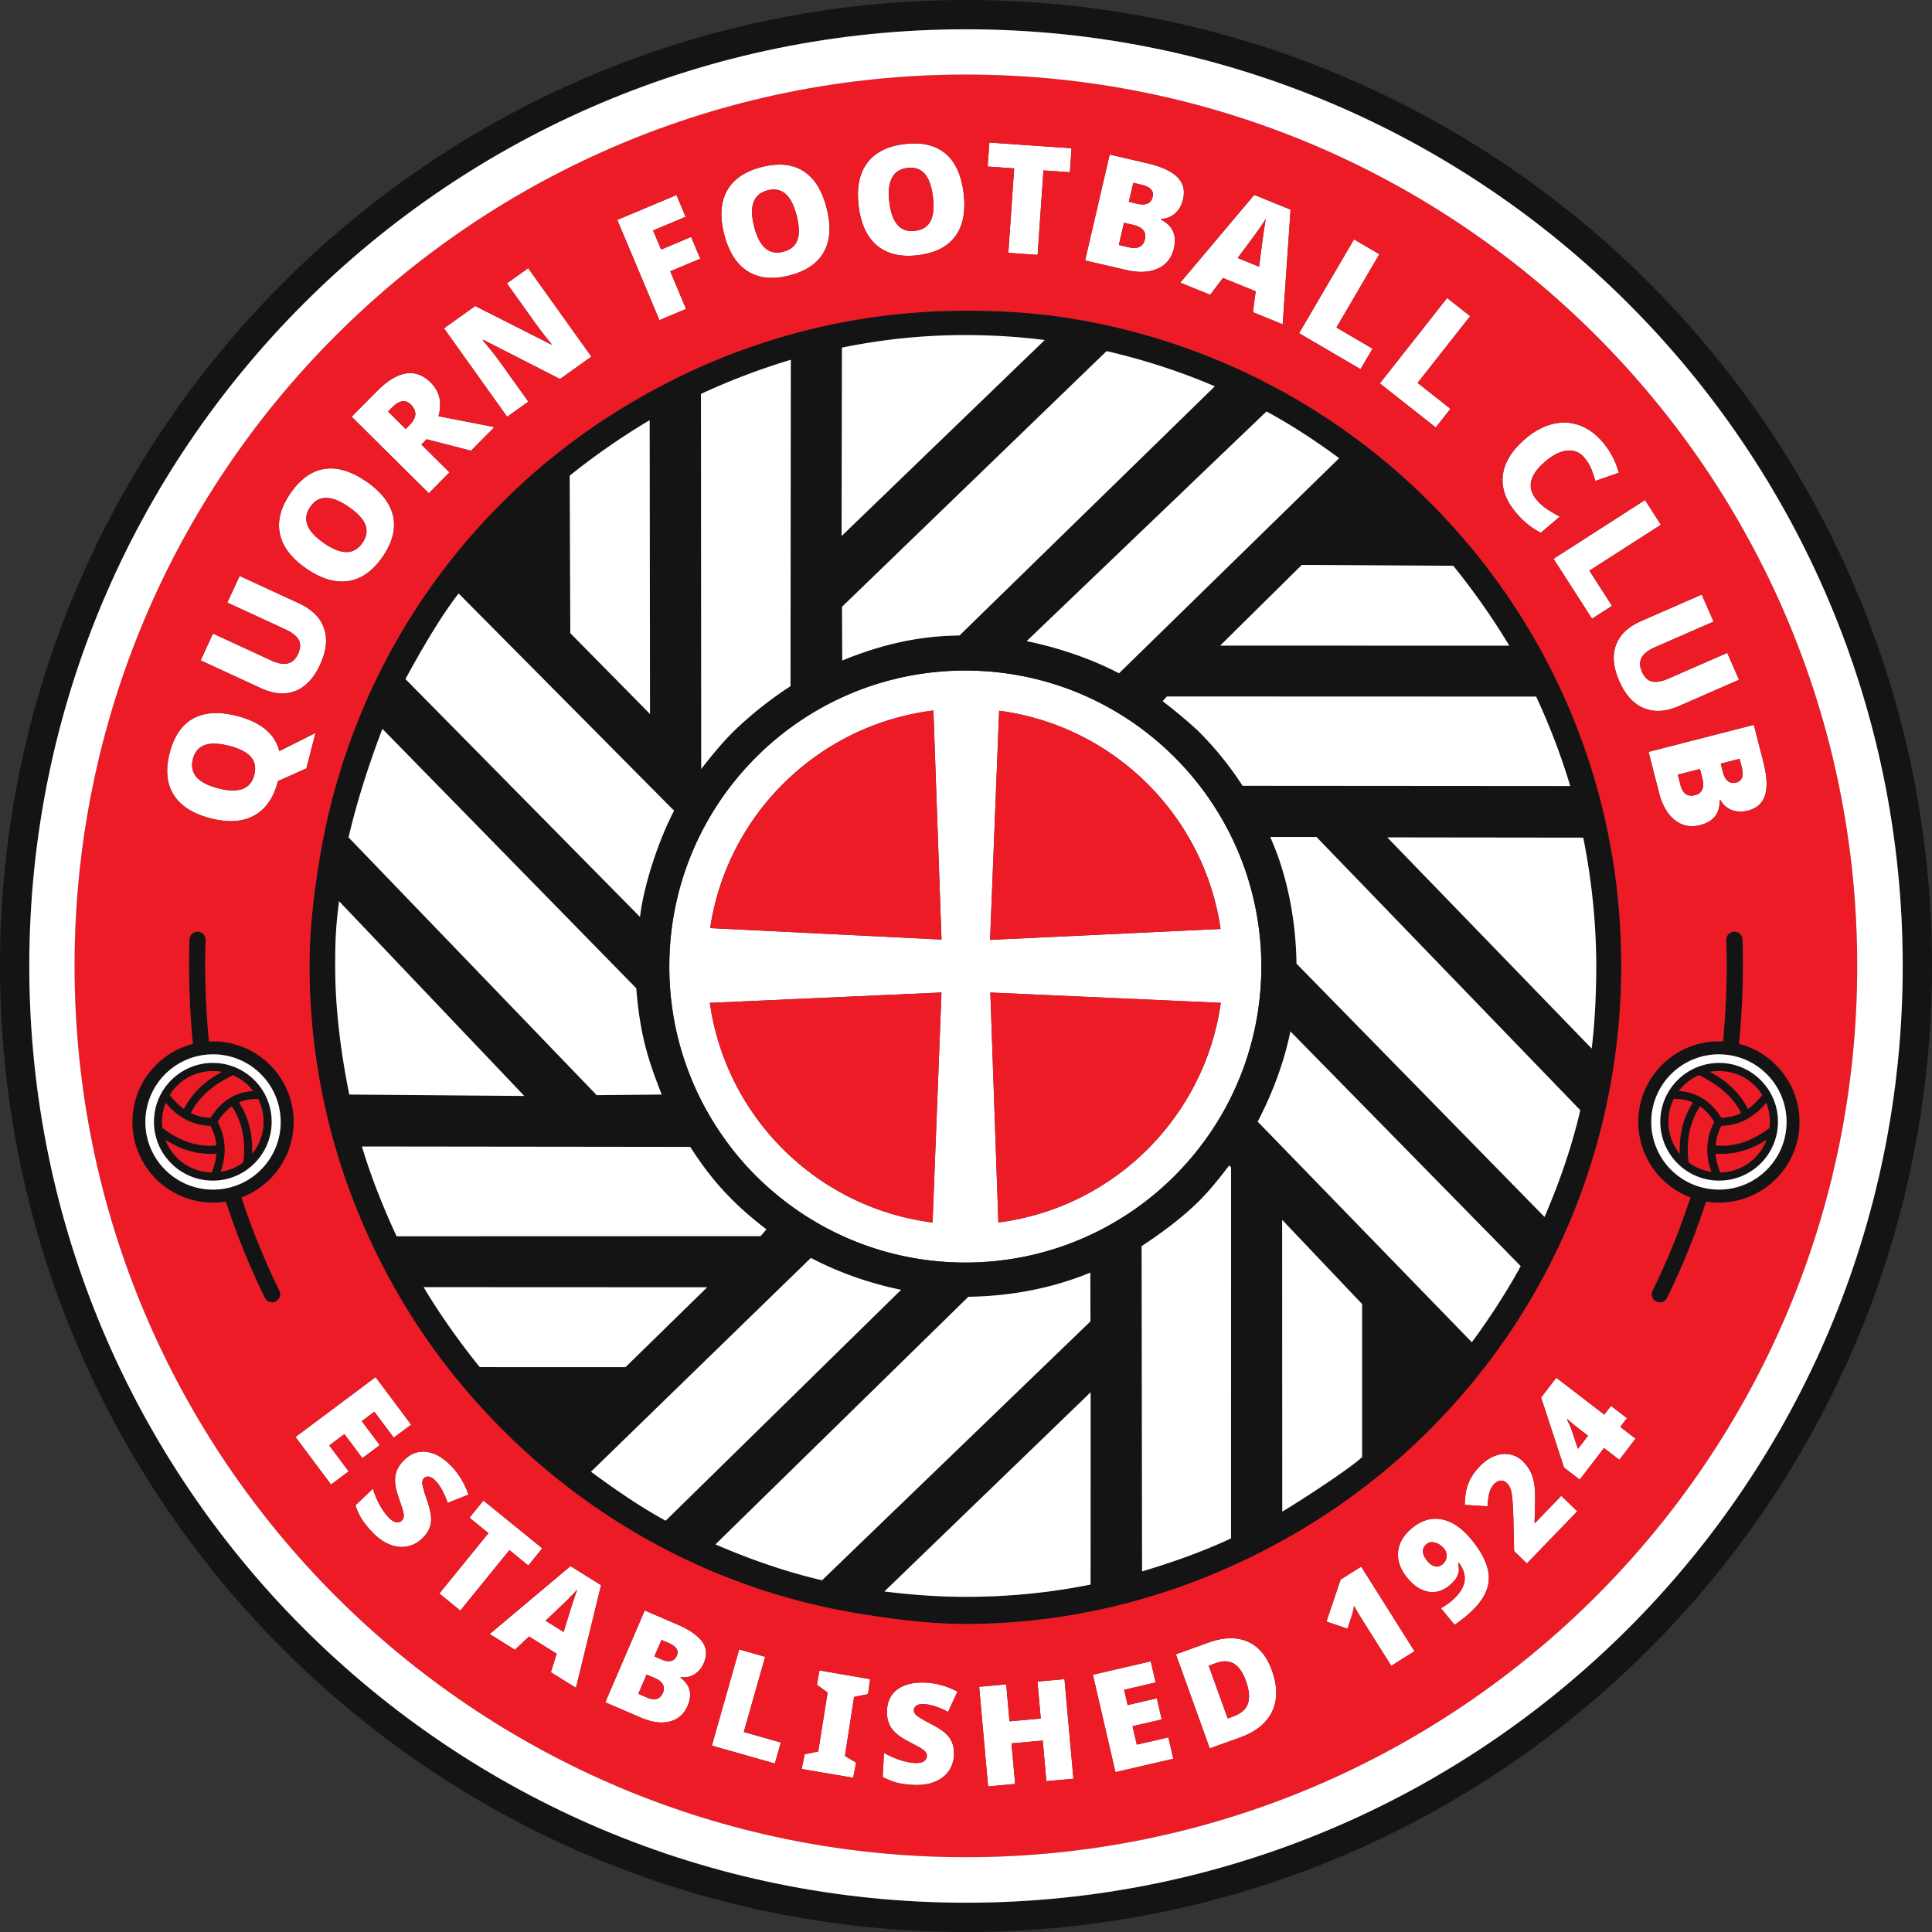 <svg xmlns="http://www.w3.org/2000/svg" viewBox="0 0 504.78 504.78"><rect x="0" y="0" width="504.78" height="504.78" fill="#333333" stroke="none"/><path fill="#fff" fill-rule="evenodd" d="m414.908 375.116-2.412-1.855a54.679 54.679 0 0 1-1.8-1.46c-.748-.63-1.13-.962-1.154-1.011l-.12.154a18.97 18.97 0 0 1 1.205 2.665l1.653 4.925zm10.178-4.591-1.755 2.282 4.003 3.078-4.245 5.521-4.004-3.078-6.35 8.258-4.104-3.156-5.983-18.303 3.974-5.168 12.531 9.636 1.755-2.282zm-12.979 24.333-13.172 13.63-3.337-3.225-.207-9.07c-.101-2.634-.213-4.397-.324-5.283-.11-.887-.273-1.587-.48-2.093a3.876 3.876 0 0 0-.902-1.33c-.487-.47-1.026-.685-1.611-.64-.595.044-1.163.351-1.718.926-.573.592-.978 1.354-1.225 2.285-.247.932-.404 2.095-.484 3.493l-5.958-.364c.073-1.804.238-3.213.505-4.235a12.133 12.133 0 0 1 1.222-2.975c.553-.968 1.3-1.933 2.236-2.903 1.174-1.215 2.44-2.094 3.785-2.635 1.354-.54 2.68-.693 3.982-.452 1.298.237 2.443.834 3.425 1.783.737.712 1.332 1.465 1.777 2.251a10.2 10.2 0 0 1 1.024 2.635c.232.971.372 2.099.42 3.383.056 1.285.01 3.87-.135 7.758l.128.123 6.865-7.105zm-39.411 8.588c-.599.491-.907 1.106-.923 1.846-.021.734.363 1.587 1.147 2.544.62.755 1.275 1.219 1.963 1.404.689.185 1.365 0 2.03-.545.6-.49.94-1.133 1.028-1.93a2.707 2.707 0 0 0-.62-2.103c-.67-.816-1.452-1.357-2.346-1.61-.893-.253-1.652-.12-2.28.394zm11.793-1.151c3.24 3.952 4.73 7.51 4.477 10.674-.257 3.169-2.255 6.29-6.005 9.365-1.236 1.013-2.213 1.735-2.932 2.175l-3.55-4.33a16.942 16.942 0 0 0 2.559-1.727c1.952-1.6 3.129-3.244 3.524-4.916.4-1.676-.07-3.421-1.406-5.244l-.165.135c.179.958.22 1.73.114 2.313-.109.578-.352 1.156-.73 1.726-.382.573-.948 1.172-1.702 1.79-1.75 1.435-3.597 1.972-5.542 1.61-1.945-.361-3.758-1.563-5.445-3.62-1.832-2.235-2.63-4.516-2.396-6.828.238-2.317 1.46-4.385 3.682-6.206 2.466-2.022 5.054-2.772 7.753-2.24 2.696.527 5.285 2.3 7.764 5.323zm-14.92 29.124-6.062 3.819-7.373-11.703a88.493 88.493 0 0 1-2.365-3.96 14.577 14.577 0 0 1-.5 2.297l-1.2 3.654-5.504-1.86 3.696-10.963 5.383-3.39zm-44.04 7.796c-.811-2.256-1.86-3.765-3.142-4.535-1.28-.764-2.83-.822-4.65-.167l-1.933.696 4.957 13.772 1.48-.533c2.02-.727 3.29-1.845 3.81-3.354.52-1.51.346-3.47-.521-5.88zm6.804-2.728c1.476 4.103 1.484 7.672.028 10.704-1.462 3.035-4.236 5.284-8.328 6.757l-7.954 2.863-8.848-24.584 8.51-3.062c3.942-1.42 7.353-1.506 10.225-.264 2.873 1.247 4.995 3.776 6.366 7.586zm-25.78 23.032-15.116 3.5-5.893-25.455 15.116-3.499 1.279 5.526-8.241 1.908.924 3.993 7.63-1.766 1.278 5.525-7.629 1.766 1.114 4.813 8.241-1.907zm-26.098 5.222-7.064.632-.95-10.605-8.164.73.95 10.607-7.065.632-2.33-26.023 7.064-.632.865 9.658 8.164-.731-.865-9.659 7.064-.632zm-31.21-6.119c-.088 1.62-.576 3.035-1.466 4.244-.891 1.21-2.127 2.119-3.711 2.734-1.585.61-3.419.857-5.495.743-1.736-.095-3.19-.297-4.353-.605-1.162-.308-2.362-.802-3.602-1.48l.345-6.285a21.253 21.253 0 0 0 4.101 1.844c1.429.463 2.751.731 3.963.798 1.048.057 1.825-.084 2.332-.416.507-.333.776-.788.807-1.354a1.51 1.51 0 0 0-.247-.955c-.18-.278-.482-.564-.9-.861-.416-.298-1.543-.922-3.378-1.871-1.657-.868-2.888-1.686-3.7-2.458-.807-.771-1.395-1.64-1.752-2.6-.357-.96-.502-2.086-.432-3.37.132-2.4 1.106-4.228 2.927-5.478 1.822-1.25 4.264-1.787 7.32-1.62 2.7.148 5.417.92 8.156 2.323l-2.454 5.314c-2.38-1.249-4.45-1.925-6.223-2.022-.913-.05-1.592.078-2.024.377-.438.3-.667.691-.693 1.166-.028.511.215.99.722 1.42.508.43 1.899 1.247 4.184 2.447 2.192 1.134 3.69 2.31 4.504 3.515.807 1.21 1.166 2.69 1.07 4.45zm-39.794 3.573.792-3.854 3.537-.716 2.453-15.417-2.793-2.021.67-3.756 13.238 2.287-.55 3.902-3.648.748-2.394 15.42 2.927 1.725-.767 3.97zm-23.46-6.115 7.137-25.133 6.788 1.927-5.578 19.642 9.674 2.748-1.56 5.491zm-17.048-18.572-2.166 5.043 2.286.982c2.023.869 3.403.453 4.137-1.256.344-.801.338-1.527-.02-2.192-.361-.66-1.054-1.21-2.086-1.653zm2.036-4.74 1.956.84c.93.399 1.735.519 2.411.351.674-.162 1.171-.625 1.494-1.376.58-1.35-.15-2.461-2.184-3.335l-1.828-.785zm-2.525-11.999 8.377 3.6c3.262 1.4 5.475 2.922 6.639 4.57 1.17 1.652 1.312 3.498.433 5.544-.58 1.35-1.421 2.35-2.52 3.006-1.098.656-2.268.877-3.512.668l-.07.162c1.316 1.03 2.114 2.156 2.386 3.362.272 1.205.095 2.543-.536 4.011-.936 2.18-2.49 3.543-4.664 4.09-2.176.552-4.68.22-7.505-.994l-9.341-4.013zm-21.2 5.614 1.32-4.237c.28-.946.663-2.16 1.142-3.643.489-1.485.847-2.533 1.098-3.154a89.021 89.021 0 0 1-2.13 2.216c-1.005 1.012-3.055 2.975-6.145 5.878zm-3.32 10.522 1.507-4.838-7.203-4.493-3.713 3.464-6.583-4.105 21.114-17.754 7.99 4.983-6.561 26.829zm-23.665-16.106-5.477-4.45 12.828-15.791-4.956-4.026 3.645-4.488 15.375 12.49-3.645 4.488-4.942-4.015zm-9.989-18.814c-1.178 1.115-2.504 1.809-3.982 2.075-1.478.267-3 .079-4.575-.563-1.57-.646-3.072-1.727-4.503-3.236-1.195-1.262-2.114-2.409-2.746-3.431-.632-1.022-1.165-2.206-1.6-3.55l4.57-4.33a21.233 21.233 0 0 0 1.712 4.158c.72 1.318 1.496 2.422 2.331 3.303.722.761 1.383 1.193 1.98 1.3.597.107 1.105-.04 1.517-.43.261-.247.42-.532.476-.862.06-.326.037-.741-.061-1.244-.099-.503-.488-1.73-1.17-3.681-.607-1.768-.939-3.21-1-4.328-.056-1.115.114-2.15.515-3.092.4-.943 1.069-1.861 2.003-2.746 1.744-1.653 3.707-2.312 5.89-1.968 2.182.343 4.326 1.63 6.431 3.853 1.86 1.961 3.303 4.39 4.329 7.29l-5.434 2.175c-.871-2.543-1.911-4.456-3.132-5.744-.63-.664-1.21-1.038-1.73-1.117-.524-.083-.96.044-1.305.37-.37.353-.524.866-.45 1.529.072.662.522 2.21 1.358 4.652.813 2.33 1.094 4.215.857 5.649-.246 1.434-1.002 2.755-2.28 3.968zm-23.788-14.113-9.287-12.428 20.929-15.64 9.288 12.428-4.544 3.395-5.064-6.776-3.282 2.454 4.687 6.272-4.543 3.396-4.688-6.273-3.957 2.957 5.063 6.776zM444.15 200.919l-5.78 1.483.672 2.62c.595 2.319 1.869 3.23 3.828 2.728.918-.235 1.54-.723 1.874-1.473.328-.748.342-1.71.039-2.892zm5.434-1.394.574 2.241c.274 1.067.705 1.84 1.298 2.31.587.472 1.316.593 2.176.372 1.548-.397 2.02-1.763 1.421-4.095l-.537-2.094zm8.652-10.14 2.463 9.602c.96 3.738 1.118 6.654.472 8.75-.645 2.103-2.14 3.452-4.484 4.053-1.548.397-2.967.337-4.261-.173-1.295-.51-2.262-1.37-2.908-2.581l-.186.048c-.013 1.817-.453 3.251-1.31 4.286-.857 1.034-2.126 1.77-3.809 2.202-2.498.641-4.704.208-6.618-1.3-1.92-1.507-3.296-3.884-4.127-7.121l-2.747-10.707zm-3.878-11.778-15.666 6.855c-3.408 1.491-6.47 1.688-9.18.572-2.714-1.107-4.867-3.48-6.456-7.112-1.552-3.548-1.841-6.671-.856-9.367.981-2.702 3.178-4.793 6.586-6.284l15.83-6.927 3.092 7.065-15.272 6.682c-1.834.803-3.022 1.728-3.55 2.784-.532 1.051-.502 2.246.086 3.589.63 1.44 1.497 2.297 2.608 2.586 1.102.285 2.597.014 4.468-.805l15.235-6.666zM405.9 145.998l23.903-15.346 4.145 6.456-18.681 11.993 5.907 9.2-5.223 3.354zm8.018-26.456c-1.18-1.39-2.674-1.991-4.472-1.803-1.808.186-3.71 1.132-5.716 2.836-4.164 3.537-4.898 6.893-2.207 10.061a12.754 12.754 0 0 0 2.765 2.446 36.68 36.68 0 0 0 3.266 1.89l-4.952 4.205c-2.34-1.127-4.474-2.829-6.41-5.108-2.778-3.27-3.953-6.578-3.538-9.931.414-3.353 2.414-6.55 5.997-9.593 2.24-1.902 4.566-3.156 6.981-3.755 2.415-.598 4.749-.492 7.012.318 2.262.81 4.296 2.283 6.117 4.425a20.218 20.218 0 0 1 4.175 7.999l-6.123 2.121a25.91 25.91 0 0 0-1.089-3.207c-.42-1.018-1.024-1.985-1.806-2.904zm-53.405-19.374 17.578-22.314 6.026 4.747-13.737 17.439 8.589 6.766-3.84 4.875zm-21.096-13.116 14.352-24.513 6.62 3.876-11.216 19.157 9.436 5.525-3.136 5.356zM328.963 69.68l.628-4.783c.126-1.066.31-2.436.55-4.115.247-1.681.436-2.87.59-3.582-.36.57-.985 1.49-1.87 2.769-.89 1.27-2.722 3.753-5.494 7.436zm-1.605 11.888.718-5.463-8.55-3.477-3.335 4.4-7.813-3.177 19.325-22.935 9.484 3.856-2.054 29.958zm-33.685-23.372-1.348 5.813 2.635.611c2.331.541 3.728-.17 4.186-2.139.214-.924.067-1.7-.444-2.343-.513-.636-1.36-1.091-2.548-1.367zm1.268-5.464 2.254.523c1.072.248 1.957.222 2.648-.087.69-.303 1.133-.895 1.333-1.76.362-1.557-.634-2.604-2.979-3.149l-2.105-.488zm-5.01-12.353 9.657 2.24c3.759.872 6.42 2.075 7.982 3.615 1.569 1.542 2.077 3.49 1.53 5.848-.361 1.557-1.07 2.788-2.118 3.701-1.05.914-2.259 1.375-3.631 1.39l-.043.188c1.606.85 2.676 1.9 3.199 3.139.523 1.237.591 2.703.199 4.395-.583 2.512-1.985 4.27-4.204 5.273-2.223 1.01-4.968 1.135-8.223.38l-10.767-2.498zm-18.83 26.215-7.653-.53 1.527-22.067-6.926-.48.434-6.27 21.485 1.486-.434 6.272-6.906-.479zm-38.734-13.767c.656 5.45 2.88 7.948 6.672 7.49 1.929-.231 3.284-1.07 4.053-2.504.775-1.436.994-3.552.657-6.357-.34-2.817-1.064-4.84-2.173-6.07-1.104-1.23-2.6-1.73-4.476-1.504-3.818.46-5.396 3.441-4.733 8.945zm19.4-2.33c.572 4.747-.152 8.494-2.185 11.243-2.027 2.749-5.288 4.396-9.777 4.937-4.424.532-7.964-.303-10.626-2.5-2.656-2.199-4.27-5.67-4.84-10.41-.565-4.695.175-8.423 2.227-11.181 2.045-2.758 5.306-4.406 9.783-4.945 4.49-.54 8.035.282 10.647 2.458 2.613 2.176 4.2 5.645 4.772 10.398zm-54.725 8.713c1.355 5.32 3.883 7.51 7.584 6.567 1.883-.48 3.118-1.486 3.695-3.008.584-1.524.528-3.651-.17-6.388-.7-2.75-1.68-4.663-2.939-5.738-1.252-1.077-2.8-1.381-4.632-.914-3.727.949-4.906 4.11-3.538 9.48zm18.937-4.817c1.18 4.633.946 8.443-.715 11.431-1.654 2.987-4.675 5.043-9.057 6.16-4.318 1.099-7.936.728-10.86-1.108-2.917-1.836-4.966-5.07-6.144-9.697-1.167-4.581-.915-8.374.763-11.375 1.673-2.998 4.693-5.054 9.062-6.167 4.383-1.116 8.004-.759 10.876 1.062 2.873 1.82 4.894 5.056 6.075 9.694zM179.247 80.72l-6.962 2.926-11.005-26.187 15.472-6.502 2.389 5.685-8.51 3.576 2.097 4.988 7.842-3.296 2.39 5.685-7.843 3.296zm-24.734 12.457-8.19 5.851-20.07-10.254-.14.1c2.03 2.42 3.522 4.305 4.486 5.653l7.443 10.418-5.53 3.951L116 85.784l8.158-5.829 19.88 10.056.097-.07c-1.816-2.222-3.22-4.039-4.23-5.452l-7.466-10.45L138 70.064zm-48.512 18.906 1.013-1.022c1.891-1.907 1.996-3.698.315-5.365-1.389-1.378-3.01-1.127-4.863.742l-1.07 1.078zm4.097 4.061 7.345 7.283-5.402 5.448-20.17-20 6.554-6.611c5.435-5.48 10.139-6.25 14.108-2.315 2.335 2.316 3.013 5.248 2.03 8.792l14.621 2.845-6.125 6.177-11.589-3.003zm-25.461 25.76c4.516 3.121 7.86 3.111 10.032-.03 1.105-1.599 1.375-3.169.81-4.696-.56-1.532-2-3.1-4.323-4.705-2.335-1.614-4.33-2.413-5.985-2.396-1.652.01-3.02.799-4.094 2.353-2.186 3.163-1 6.321 3.56 9.473zm11.116-16.071c3.933 2.719 6.258 5.745 6.969 9.089.715 3.34-.213 6.874-2.785 10.593-2.533 3.666-5.506 5.762-8.915 6.299-3.406.531-7.076-.562-11.003-3.277-3.889-2.688-6.19-5.714-6.895-9.079-.709-3.359.219-6.893 2.782-10.602 2.572-3.72 5.537-5.83 8.899-6.343 3.361-.513 7.01.598 10.948 3.32zm-33.146 24.64 15.526 7.167c3.378 1.56 5.557 3.72 6.522 6.487.973 2.764.627 5.95-1.035 9.55-1.623 3.515-3.768 5.804-6.438 6.857-2.672 1.06-5.695.804-9.072-.756l-15.688-7.242 3.232-7.001 15.135 6.987c1.818.839 3.298 1.113 4.44.807 1.138-.3 2.011-1.115 2.626-2.446.659-1.426.724-2.645.203-3.667-.518-1.013-1.713-1.952-3.568-2.808l-15.098-6.97zm-5.582 55.502c5.318 1.366 8.451.2 9.402-3.498.484-1.882.195-3.449-.863-4.686-1.056-1.244-2.95-2.217-5.685-2.92-2.748-.706-4.896-.765-6.444-.178-1.546.582-2.556 1.794-3.027 3.625-.957 3.724 1.249 6.277 6.617 7.657zm4.871-18.924c6.236 1.603 9.933 4.662 11.084 9.188l9.454-4.737-2.38 9.26-7.355 3.285-.025.015-.019-.005-.025.014c-1.109 4.316-3.172 7.31-6.186 8.994-3.012 1.677-6.833 1.92-11.457.731-4.579-1.176-7.784-3.22-9.61-6.133-1.827-2.906-2.18-6.543-1.057-10.91 1.126-4.38 3.179-7.385 6.155-9.03 2.977-1.644 6.785-1.864 11.421-.672zm181.978-1.42c-15.284 1.885-28.985 8.884-39.335 19.233-9.961 9.962-16.819 23.028-19 37.622l60.449 2.998zm-58.416 76.393c2.088 14.82 8.993 28.092 19.081 38.18 10.3 10.3 23.917 17.282 39.112 19.207l2.334-60.097zm75.389 57.377c15.163-1.94 28.75-8.915 39.032-19.197 10.092-10.091 16.999-23.368 19.084-38.193l-60.215-2.69zm58.064-76.699c-2.145-14.681-9.021-27.827-19.032-37.838-10.236-10.235-23.748-17.193-38.83-19.169l-2.367 59.868zM197.525 197.85c13.995-13.995 33.33-22.652 54.684-22.652 21.356 0 40.69 8.657 54.685 22.652 13.995 13.995 22.651 33.33 22.651 54.684 0 21.355-8.656 40.69-22.65 54.685-13.996 13.995-33.33 22.651-54.686 22.651-21.355 0-40.689-8.656-54.684-22.651-13.995-13.995-22.651-33.33-22.651-54.685 0-21.355 8.656-40.689 22.65-54.684z"/><path fill="#ed1b26" fill-rule="evenodd" d="M243.874 185.631c-15.284 1.885-28.985 8.884-39.335 19.233-9.961 9.962-16.819 23.028-19 37.622l60.449 2.998zm2.111 73.683-60.527 2.71c2.088 14.82 8.993 28.092 19.081 38.18 10.3 10.3 23.917 17.282 39.112 19.207zm12.763.006 2.099 60.08c15.163-1.939 28.75-8.915 39.032-19.196 10.092-10.091 16.999-23.368 19.084-38.193zm-.066-13.757 60.229-2.86c-2.145-14.682-9.021-27.828-19.032-37.839-10.236-10.235-23.748-17.193-38.83-19.169z"/><path fill="none" d="M252.033 175.637c-21.206 0-40.403 8.596-54.299 22.491-13.895 13.896-22.49 33.094-22.49 54.299s8.22 40.778 22.115 54.674c13.895 13.895 33.61 22.709 54.814 22.709 21.206 0 40.763-8.814 54.659-22.71 13.895-13.895 22.74-33.53 22.74-54.736 0-21.205-9.345-40.34-23.24-54.236-13.896-13.895-33.094-22.49-54.3-22.49zm.19-88.09c-11.245 0-21.633 1.129-32.245 3.274l-.094 49.227 53.072-51.207a166.44 166.44 0 0 0-20.733-1.293zm-45.606 6.459c-7.85 2.332-16.16 5.498-23.472 8.92l.068 97.995c2.315-3.015 5.292-6.655 7.975-9.339 4.39-4.389 10.107-8.934 15.351-12.305zm-30.498 117.81-56.286-56.745c-4.815 6.09-10.253 15.658-13.895 22.351l61.285 62.151c.985-8.644 5.113-20.62 8.896-27.757zm-9.885 46.392-66.33-67.78c-3.46 9.15-6.598 18.735-8.828 28.363l64.825 67.34 16.994-.16c-3.907-9.738-5.737-16.414-6.66-27.763zm14.102 41.443-85.768-.102c2.332 7.851 5.64 16.144 9.062 23.457l95.091-.031 1.523-1.782c-3.095-2.36-6.246-5.033-8.993-7.781-4.349-4.349-7.565-8.572-10.915-13.761zm31.523 29.01-57.445 55.86c6.092 4.502 12.816 9.158 19.509 12.8l61.513-60.332c-8.166-1.646-16.417-4.563-23.577-8.328zm41.157 10.154-66.088 64.697c8.899 3.835 18.225 7.136 27.852 9.366l70.127-67.64-.032-12.74c-9.813 4.046-20.624 6.157-31.86 6.317zm45.26-13.243.117 84.994c7.85-2.332 15.924-5.202 23.237-8.624l.016-96.98-.492-.458c-2.373 3.115-5.044 6.472-7.808 9.236-4.282 4.283-9.972 8.517-15.07 11.832zm30.321-32.52 55.954 57.637c4.502-6.091 9.127-13.19 12.77-19.883l-60.18-61.332c-1.638 8.171-4.784 16.412-8.544 23.577zm10.14-41.28 64.805 66.185c3.835-8.898 7.112-18.263 9.342-27.89l-68.928-71.385h-12.089c4.469 9.89 6.733 21.841 6.87 33.09zm-14.083-46.466 85.6.062c-2.333-7.85-5.484-16.05-8.906-23.363l-96.466-.031-1.117 1.215c3.036 2.327 6.6 5.256 9.456 7.956a85.858 85.858 0 0 1 11.433 14.16zm-32.293-29.39 57.516-56.207c-6.091-4.502-12.284-8.565-18.977-12.207l-62.657 60.005c8.15 1.666 16.976 4.631 24.118 8.41zm-41.676-9.881 66.71-65.099c-8.9-3.835-18.64-6.973-28.268-9.202l-69.13 66.8.059 14.032c9.793-3.983 19.433-6.408 30.628-6.531zm-80.947-56.253c-7 4.151-14.603 9.401-20.886 14.509l.153 41.127 20.827 21.135zM88.59 235.461c-.853 6.79-1.012 10.022-1.012 17.044 0 11.246 1.534 22.852 3.68 33.465l45.727.375zm22.1 100.843c4.15 7 9.555 14.602 14.662 20.885l38.08.004 21.323-20.857zm120.38 79.506c6.79.852 14.13 1.402 21.152 1.402 11.245 0 22.102-1.065 32.715-3.211l.016-50.233zm103.951-20.865c4.228-2.507 17.418-11.025 20.858-14.256v-39.97l-20.889-22.01zm80.834-120.998c.852-6.79 1.199-14.545 1.199-21.567 0-11.245-1.253-22.914-3.399-33.526l-51.194-.063zM394.32 168.692c-4.15-7-9.524-14.586-14.631-20.869l-39.565-.223-21.322 21.076zm-169.078 253.03-1.457-.235c-37.007-6.203-70.45-24.413-96.153-51.715l-2.78-3.023c-8.444-9.406-15.743-19.512-21.969-30.616l-.218-.39c-13.786-24.74-21.799-53.157-21.799-83.488 0-9.246 1.046-17.945 2.451-26.795l.236-1.453c6.203-37.01 23.913-70.484 51.217-96.189l3.021-2.777c9.406-8.446 19.686-15.73 30.79-21.955l.389-.217c24.739-13.787 52.954-21.689 83.284-21.689 9.246 0 18.102.514 26.953 1.92l1.454.236c36.006 6.034 68.157 23.135 92.877 47.854a172.503 172.503 0 0 1 3.621 3.737l2.78 3.023a170.003 170.003 0 0 1 21.937 30.64l.22.392c13.784 24.738 21.499 53.069 21.499 83.398 0 9.245-.75 18.32-2.154 27.17l-.236 1.457c-6.036 36.006-23.011 67.906-47.73 92.625a172.117 172.117 0 0 1-3.735 3.62l-3.025 2.781a171.583 171.583 0 0 1-30.787 22.023l-.393.22c-24.738 13.784-52.983 22.023-83.312 22.023-9.245 0-18.132-1.171-26.982-2.576z"/><path fill="none" stroke="#1b1918" stroke-width=".567" d="M89.383 292.307h90.563m21.187 36.8h-99.187m-12.563-36.8h90.563m21.187 36.8h-99.187"/><path fill="#141414" fill-rule="evenodd" d="m155.9 286.131-64.824-67.34c2.23-9.628 5.368-19.213 8.828-28.363l66.33 67.78c.924 11.349 2.754 18.025 6.66 27.762zm33.574 11.636c-9.187-12.72-14.6-28.344-14.6-45.233 0-21.355 8.656-40.689 22.65-54.684 13.996-13.995 33.33-22.652 54.686-22.652 21.355 0 40.689 8.657 54.684 22.652 11.94 11.94 19.994 27.767 22.102 45.42a72.04 72.04 0 0 1 .576 9.095c0 2.532-.126 5.042-.372 7.522-1.737 18.42-9.936 34.962-22.306 47.332-13.995 13.995-33.33 22.651-54.685 22.651-18.358 0-35.223-6.397-48.486-17.084a76.178 76.178 0 0 1-6.364-5.685 73.203 73.203 0 0 1-7.885-9.335zm214.068 20.19-64.805-66.186c-.137-11.248-2.401-23.198-6.87-33.089h12.089l68.928 71.385c-2.23 9.627-5.507 18.992-9.342 27.89zm12.314-44.01-53.394-55.156 51.194.063c2.146 10.612 3.399 22.28 3.399 33.526 0 7.021-.347 14.777-1.199 21.567zm5.585 5.603a173.18 173.18 0 0 0 2.154-27.17c0-30.33-7.715-58.66-21.5-83.398l-.219-.392a170.003 170.003 0 0 0-21.937-30.64l-2.78-3.023a172.503 172.503 0 0 0-3.621-3.737c-24.72-24.719-56.87-41.82-92.877-47.854l-1.454-.236c-8.851-1.406-17.707-1.92-26.953-1.92-30.33 0-58.545 7.902-83.284 21.689l-.389.217c-11.104 6.226-21.383 13.51-30.79 21.955l-3.021 2.777c-27.304 25.705-45.014 59.179-51.217 96.189l-.236 1.453c-1.405 8.85-2.45 17.55-2.45 26.795 0 30.33 8.012 58.748 21.798 83.487l.218.39c6.226 11.105 13.525 21.211 21.97 30.617l2.779 3.023c25.702 27.302 59.146 45.512 96.153 51.715l1.457.236c8.85 1.405 17.736 2.576 26.98 2.576 30.33 0 58.575-8.238 83.313-22.023l.394-.22a171.583 171.583 0 0 0 30.786-22.023l3.025-2.781a172.117 172.117 0 0 0 3.735-3.62c24.719-24.72 41.694-56.619 47.73-92.625zM88.59 235.46l48.395 50.884-45.727-.375c-2.146-10.613-3.68-22.22-3.68-33.465 0-7.022.16-10.253 1.011-17.044zm5.978 64.089 85.768.101c3.35 5.19 6.566 9.412 10.915 13.761 2.747 2.748 5.898 5.42 8.993 7.78l-1.523 1.783-95.091.031c-3.423-7.313-6.73-15.606-9.062-23.456zm158.448 39.265c11.235-.16 22.046-2.271 31.86-6.317l.03 12.74-70.126 67.64c-9.627-2.23-18.953-5.531-27.852-9.366zm-85.793-99.242-61.285-62.15c3.642-6.694 9.08-16.261 13.895-22.352l56.286 56.745c-3.783 7.137-7.91 19.114-8.896 27.757zm15.99-38.652-.068-97.995c7.313-3.422 15.621-6.588 23.472-8.92l-.078 85.27c-5.244 3.372-10.961 7.917-15.35 12.306-2.684 2.684-5.661 6.324-7.976 9.34zm36.843-28.355-.06-14.032 69.13-66.8c9.628 2.23 19.37 5.367 28.268 9.202l-66.71 65.099c-11.195.123-20.835 2.548-30.628 6.531zM110.689 336.304l74.066.032-21.322 20.857-38.08-.004c-5.108-6.283-10.513-13.885-14.664-20.885zm187.586-10.732c5.099-3.315 10.789-7.55 15.071-11.832 2.764-2.764 5.435-6.12 7.808-9.236l.492.457-.016 96.98c-7.313 3.423-15.387 6.293-23.237 8.625zm36.747 69.373-.03-76.237 20.887 22.01v39.971c-3.439 3.23-16.63 11.749-20.857 14.256zm59.298-226.253-75.518-.016 21.322-21.076 39.565.223c5.106 6.283 10.48 13.87 14.631 20.868zm-239.905 215.83 57.444-55.861c7.16 3.765 15.41 6.682 23.577 8.328l-61.514 60.332c-6.692-3.642-13.416-8.298-19.507-12.8zm230.136-33.833-55.954-57.638c3.76-7.165 6.906-15.406 8.545-23.577l60.178 61.332c-3.642 6.693-8.267 13.792-12.77 19.883zm25.702-145.32-85.598-.063a85.858 85.858 0 0 0-11.434-14.161c-2.856-2.7-6.42-5.63-9.456-7.956l1.117-1.215 96.466.031c3.422 7.313 6.573 15.513 8.905 23.363zm-117.892-29.453c-7.142-3.778-15.969-6.743-24.118-8.41l62.657-60.004c6.693 3.642 12.886 7.705 18.977 12.207zm-72.477-35.868.094-49.227c10.612-2.145 21-3.273 32.245-3.273 7.022 0 13.941.44 20.733 1.293zm-70.879 25.37-.153-41.127c6.283-5.108 13.886-10.358 20.886-14.509l.094 76.77zm82.066 250.392 53.883-52.042-.016 50.233c-10.613 2.146-21.47 3.21-32.715 3.21-7.022 0-14.361-.549-21.152-1.401z"/><g fill-rule="evenodd"><path fill="#141414" d="M55.602 279.839a13.208 13.208 0 0 0-9.369 3.88 13.294 13.294 0 0 0-1.885 2.374c1.13 1.45 2.358 2.677 3.702 3.63 2.642-5.145 6.807-7.941 9.913-9.675a13.341 13.341 0 0 0-2.36-.21zm-12.304 8.325a13.214 13.214 0 0 0-.946 4.925c0 .54.033 1.075.096 1.6 2.503 1.909 5 3.21 7.487 3.943 2.196.647 4.396.853 6.6.648-.15-1.765-.665-3.47-1.507-5.12-2.526-.05-4.778-.69-6.8-1.82-1.83-1.023-3.462-2.44-4.93-4.176zm13.571 4.94c1.087 2.103 1.712 4.297 1.816 6.593.094 2.088-.245 4.249-1.062 6.488a13.187 13.187 0 0 0 5.963-2.521l-.02-.003c.35-2.824.292-5.532-.265-8.1a19.255 19.255 0 0 0-2.715-6.491c-1.41.975-2.648 2.323-3.717 4.034zm5.581-5.065a21.352 21.352 0 0 1 2.927 7.074c.444 2.045.6 4.16.507 6.333a13.194 13.194 0 0 0 2.968-8.357c0-2.14-.508-4.162-1.409-5.951-1.84-.038-3.503.264-4.993.9zm3.681-2.995a13.267 13.267 0 0 0-5.294-4.131l-.244.13c-2.905 1.53-7.88 4.152-10.719 9.767 1.554.758 3.265 1.188 5.159 1.231 1.468-2.368 3.242-4.15 5.327-5.33 1.726-.977 3.649-1.535 5.771-1.667zm-9.592 16.368c-2.398.2-4.8-.037-7.203-.746-2.042-.602-4.08-1.546-6.115-2.85a13.256 13.256 0 0 0 3.012 4.642 13.208 13.208 0 0 0 9.053 3.877c.718-1.702 1.128-3.341 1.253-4.923zM44.73 282.217a15.327 15.327 0 0 1 10.872-4.504c4.246 0 8.09 1.721 10.872 4.503a15.328 15.328 0 0 1 4.504 10.872c0 4.246-1.722 8.09-4.504 10.872a15.329 15.329 0 0 1-10.872 4.504 15.33 15.33 0 0 1-10.872-4.503 15.327 15.327 0 0 1-4.504-10.872c0-4.246 1.722-8.09 4.504-10.872z"/><path fill="#141414" d="M49.493 245.425a2.119 2.119 0 0 1 4.235.116c-.505 16.503.897 32.387 4.094 47.583a187.609 187.609 0 0 0 15.19 44.117 2.117 2.117 0 0 1-3.803 1.86 191.85 191.85 0 0 1-15.54-45.114c-3.262-15.506-4.692-31.717-4.176-48.562z"/><path fill="#ed1b26" d="M55.602 279.839a13.208 13.208 0 0 0-9.369 3.88 13.294 13.294 0 0 0-1.885 2.374c1.13 1.45 2.358 2.677 3.702 3.63 2.642-5.145 6.807-7.941 9.913-9.675a13.341 13.341 0 0 0-2.36-.21zm4.991 1.203c-2.905 1.531-7.88 4.153-10.719 9.768 1.554.758 3.265 1.188 5.159 1.231 1.468-2.368 3.242-4.15 5.327-5.33 1.726-.977 3.649-1.535 5.771-1.667a13.267 13.267 0 0 0-5.294-4.131zm-5.565 13.118c-2.526-.05-4.778-.69-6.8-1.82-1.83-1.023-3.462-2.44-4.93-4.176a13.214 13.214 0 0 0-.945 4.924c0 .542.032 1.076.095 1.6 2.503 1.91 5 3.21 7.487 3.944 2.196.647 4.396.853 6.6.648-.15-1.765-.665-3.47-1.507-5.12zm1.511 7.252c-2.398.2-4.8-.037-7.202-.746-2.043-.602-4.082-1.546-6.116-2.85a13.256 13.256 0 0 0 3.012 4.642 13.208 13.208 0 0 0 9.053 3.877c.718-1.702 1.128-3.341 1.253-4.923zm2.146-1.715c.094 2.088-.245 4.249-1.062 6.488a13.187 13.187 0 0 0 5.963-2.521l-.02-.003c.35-2.824.292-5.532-.265-8.1a19.255 19.255 0 0 0-2.715-6.491c-1.41.975-2.648 2.323-3.717 4.034 1.087 2.103 1.712 4.297 1.816 6.593zm6.692-4.584c.444 2.045.6 4.16.507 6.333a13.194 13.194 0 0 0 2.968-8.357c0-2.14-.508-4.162-1.409-5.951-1.84-.038-3.503.264-4.993.9a21.352 21.352 0 0 1 2.927 7.075z"/><path fill="#141414" d="M55.658 275.468c-4.88 0-9.3 1.978-12.497 5.176a17.619 17.619 0 0 0-5.177 12.498c0 4.88 1.978 9.3 5.177 12.497a17.62 17.62 0 0 0 12.497 5.177c4.881 0 9.3-1.978 12.498-5.177a17.62 17.62 0 0 0 5.177-12.497c0-4.88-1.979-9.3-5.177-12.498a17.619 17.619 0 0 0-12.498-5.176zm-14.902 2.771a21.008 21.008 0 0 1 14.902-6.173 21.01 21.01 0 0 1 14.903 6.173 21.01 21.01 0 0 1 6.173 14.903 21.01 21.01 0 0 1-6.173 14.902 21.01 21.01 0 0 1-14.903 6.174 21.01 21.01 0 0 1-14.902-6.174 21.009 21.009 0 0 1-6.174-14.902c0-5.82 2.36-11.09 6.174-14.903z"/><path fill="#fff" d="M40.227 293.089c0-4.246 1.72-8.09 4.503-10.872a15.327 15.327 0 0 1 10.872-4.504c4.246 0 8.09 1.721 10.872 4.503a15.328 15.328 0 0 1 4.504 10.872c0 4.246-1.722 8.09-4.504 10.872a15.329 15.329 0 0 1-10.872 4.504 15.33 15.33 0 0 1-10.872-4.503 15.327 15.327 0 0 1-4.504-10.872zm15.431-17.621c-4.88 0-9.3 1.978-12.497 5.176a17.619 17.619 0 0 0-5.177 12.498c0 4.88 1.978 9.3 5.177 12.497a17.62 17.62 0 0 0 12.497 5.177c4.881 0 9.3-1.978 12.498-5.177a17.62 17.62 0 0 0 5.177-12.497c0-4.88-1.979-9.3-5.177-12.498a17.619 17.619 0 0 0-12.498-5.176z"/></g><g fill-rule="evenodd"><path fill="#141414" d="M449.163 279.839c3.66 0 6.972 1.483 9.37 3.88a13.323 13.323 0 0 1 1.885 2.374c-1.13 1.45-2.359 2.677-3.703 3.63-2.642-5.145-6.806-7.941-9.913-9.675a13.34 13.34 0 0 1 2.361-.21zm12.305 8.325c.61 1.523.945 3.184.945 4.925 0 .54-.033 1.075-.096 1.6-2.503 1.909-5 3.21-7.486 3.943a17.409 17.409 0 0 1-6.6.648c.15-1.765.665-3.47 1.506-5.12 2.527-.05 4.778-.69 6.8-1.82 1.831-1.023 3.462-2.44 4.93-4.176zm-13.572 4.94c-1.087 2.103-1.712 4.297-1.815 6.593-.095 2.088.245 4.249 1.061 6.488a13.187 13.187 0 0 1-5.962-2.521l.02-.003c-.351-2.824-.293-5.532.264-8.1a19.256 19.256 0 0 1 2.715-6.491c1.41.975 2.648 2.323 3.717 4.034zm-5.58-5.065a21.35 21.35 0 0 0-2.928 7.074c-.443 2.045-.6 4.16-.506 6.333a13.194 13.194 0 0 1-2.968-8.357c0-2.14.507-4.162 1.408-5.951 1.84-.038 3.503.264 4.993.9zm-3.682-2.995a13.267 13.267 0 0 1 5.294-4.131l.244.13c2.906 1.53 7.88 4.152 10.719 9.767-1.554.758-3.264 1.188-5.158 1.231-1.469-2.368-3.243-4.15-5.328-5.33-1.725-.977-3.648-1.535-5.771-1.667zm9.592 16.368c2.399.2 4.8-.037 7.203-.746 2.043-.602 4.081-1.546 6.116-2.85a13.256 13.256 0 0 1-3.013 4.642 13.208 13.208 0 0 1-9.052 3.877c-.719-1.702-1.129-3.341-1.254-4.923zm11.81-19.195a15.327 15.327 0 0 0-10.873-4.504c-4.245 0-8.09 1.721-10.872 4.504a15.328 15.328 0 0 0-4.503 10.872 15.33 15.33 0 0 0 4.503 10.872 15.329 15.329 0 0 0 10.872 4.503c4.246 0 8.09-1.721 10.872-4.503a15.327 15.327 0 0 0 4.504-10.872c0-4.246-1.721-8.09-4.504-10.872z"/><path fill="#141414" d="M455.273 245.425a2.119 2.119 0 0 0-4.236.116c.505 16.503-.897 32.387-4.094 47.583a187.609 187.609 0 0 1-15.19 44.117 2.117 2.117 0 0 0 3.804 1.86 191.846 191.846 0 0 0 15.539-45.114c3.262-15.506 4.692-31.717 4.177-48.562z"/><path fill="#ed1b26" d="M449.163 279.839c3.66 0 6.972 1.483 9.37 3.88a13.323 13.323 0 0 1 1.885 2.374c-1.13 1.45-2.359 2.677-3.703 3.63-2.642-5.145-6.806-7.941-9.913-9.675a13.34 13.34 0 0 1 2.361-.21zm-4.991 1.203c2.905 1.531 7.88 4.153 10.719 9.768-1.554.758-3.264 1.188-5.158 1.231-1.469-2.368-3.243-4.15-5.328-5.33-1.725-.977-3.648-1.535-5.771-1.667a13.267 13.267 0 0 1 5.294-4.131zm5.565 13.118c2.527-.05 4.778-.69 6.8-1.82 1.831-1.023 3.462-2.44 4.93-4.176.61 1.523.946 3.184.946 4.924a13.4 13.4 0 0 1-.096 1.6c-2.503 1.91-5 3.21-7.486 3.944a17.409 17.409 0 0 1-6.6.648c.15-1.765.665-3.47 1.506-5.12zm-1.511 7.252c2.399.2 4.8-.037 7.203-.746 2.043-.602 4.081-1.546 6.116-2.85a13.256 13.256 0 0 1-3.013 4.642 13.208 13.208 0 0 1-9.052 3.877c-.719-1.702-1.129-3.341-1.254-4.923zm-2.146-1.715c-.094 2.088.245 4.249 1.062 6.488a13.187 13.187 0 0 1-5.962-2.521l.02-.003c-.351-2.824-.293-5.532.264-8.1a19.256 19.256 0 0 1 2.715-6.491c1.41.975 2.648 2.323 3.717 4.034-1.087 2.103-1.712 4.297-1.816 6.593zm-6.692-4.584c-.443 2.045-.6 4.16-.506 6.333a13.194 13.194 0 0 1-2.969-8.357c0-2.14.508-4.162 1.41-5.951 1.838-.038 3.502.264 4.992.9a21.35 21.35 0 0 0-2.927 7.075z"/><path fill="#141414" d="M449.107 275.468c4.88 0 9.3 1.978 12.498 5.176a17.619 17.619 0 0 1 5.176 12.498c0 4.88-1.978 9.3-5.176 12.497a17.62 17.62 0 0 1-12.498 5.177c-4.88 0-9.3-1.978-12.498-5.177a17.62 17.62 0 0 1-5.176-12.497c0-4.88 1.978-9.3 5.176-12.498a17.619 17.619 0 0 1 12.498-5.176zm14.903 2.771a21.008 21.008 0 0 0-14.903-6.173 21.01 21.01 0 0 0-14.903 6.173 21.01 21.01 0 0 0-6.173 14.903 21.01 21.01 0 0 0 6.174 14.902 21.01 21.01 0 0 0 14.902 6.174 21.01 21.01 0 0 0 14.903-6.174 21.009 21.009 0 0 0 6.173-14.902c0-5.82-2.359-11.09-6.173-14.903z"/><path fill="#fff" d="M464.539 293.089c0-4.246-1.721-8.09-4.504-10.872a15.327 15.327 0 0 0-10.872-4.504 15.33 15.33 0 0 0-10.872 4.503 15.328 15.328 0 0 0-4.503 10.872c0 4.246 1.721 8.09 4.503 10.872a15.329 15.329 0 0 0 10.872 4.504c4.246 0 8.09-1.721 10.872-4.503a15.327 15.327 0 0 0 4.504-10.872zm-15.432-17.621c4.88 0 9.3 1.978 12.498 5.176a17.619 17.619 0 0 1 5.176 12.498c0 4.88-1.978 9.3-5.176 12.497a17.62 17.62 0 0 1-12.498 5.177c-4.88 0-9.3-1.978-12.498-5.177a17.62 17.62 0 0 1-5.176-12.497c0-4.88 1.978-9.3 5.176-12.498a17.619 17.619 0 0 1 12.498-5.176z"/></g><path fill="none" d="M252.363 485.236A232.876 232.876 0 0 1 19.487 252.36a232.876 232.876 0 1 1 232.876 232.876Z"/><path fill="#ed1b26" fill-rule="evenodd" d="M54.987 213.796c-4.579-1.177-7.785-3.22-9.61-6.133-1.827-2.906-2.18-6.543-1.057-10.91 1.126-4.38 3.179-7.385 6.155-9.03 2.976-1.644 6.785-1.864 11.421-.672 6.236 1.603 9.933 4.662 11.084 9.188l9.454-4.737-2.38 9.26-7.356 3.285-.024.015-.019-.005-.025.014c-1.109 4.316-3.172 7.31-6.186 8.994-3.012 1.676-6.833 1.92-11.457.731zm-4.589 58.932c-.882-8.9-1.19-18.005-.905-27.303a2.119 2.119 0 0 1 4.235.116 206.94 206.94 0 0 0 .868 26.551 21.01 21.01 0 0 1 15.965 6.147 21.01 21.01 0 0 1 6.173 14.903 21.01 21.01 0 0 1-6.173 14.902 21.098 21.098 0 0 1-7.457 4.82 187.68 187.68 0 0 0 9.908 24.377 2.117 2.117 0 0 1-3.803 1.86A192.125 192.125 0 0 1 59 313.954a21.233 21.233 0 0 1-3.343.264 21.01 21.01 0 0 1-14.902-6.174 21.009 21.009 0 0 1-6.174-14.902c0-5.82 2.36-11.09 6.174-14.903a21.049 21.049 0 0 1 9.642-5.511zm30.468-20.473c0-9.246 1.046-17.945 2.451-26.795l.236-1.453c6.203-37.01 23.913-70.484 51.217-96.189l3.021-2.777c9.406-8.446 19.686-15.73 30.79-21.955l.389-.217c24.739-13.787 52.954-21.689 83.284-21.689 9.246 0 18.102.514 26.953 1.92l1.454.236c36.006 6.034 68.157 23.135 92.877 47.854a172.503 172.503 0 0 1 3.621 3.737l2.78 3.023a170.003 170.003 0 0 1 21.937 30.64l.22.392c13.784 24.738 21.499 53.069 21.499 83.398 0 9.245-.75 18.32-2.154 27.17l-.236 1.457c-6.036 36.006-23.011 67.906-47.73 92.625a172.117 172.117 0 0 1-3.735 3.62l-3.025 2.781a171.583 171.583 0 0 1-30.787 22.023l-.393.22c-24.738 13.784-52.983 22.023-83.312 22.023-9.245 0-18.132-1.171-26.982-2.576l-1.456-.236c-37.007-6.203-70.45-24.413-96.153-51.715l-2.78-3.023c-8.444-9.406-15.743-19.512-21.969-30.616l-.218-.39c-13.786-24.74-21.799-53.158-21.799-83.488zm352.602-45.104-2.747-10.707 27.515-7.059 2.463 9.602c.96 3.738 1.118 6.654.472 8.75-.645 2.103-2.14 3.452-4.484 4.053-1.548.397-2.967.337-4.261-.173-1.295-.51-2.262-1.37-2.908-2.581l-.186.048c-.013 1.817-.453 3.251-1.31 4.286-.857 1.034-2.126 1.77-3.809 2.202-2.498.641-4.704.208-6.618-1.3-1.92-1.507-3.296-3.884-4.127-7.121zm-3.956-22.117c-2.714-1.107-4.867-3.48-6.456-7.112-1.552-3.548-1.841-6.671-.856-9.367.981-2.702 3.178-4.793 6.586-6.284l15.83-6.927 3.092 7.065-15.272 6.682c-1.834.803-3.022 1.728-3.55 2.784-.532 1.051-.502 2.246.086 3.589.63 1.44 1.497 2.297 2.608 2.586 1.102.285 2.597.014 4.468-.805l15.235-6.666 3.075 7.028-15.666 6.855c-3.408 1.491-6.47 1.688-9.18.572zM405.9 145.998l23.903-15.346 4.145 6.456-18.681 11.993 5.907 9.2-5.223 3.354zm-13.246-21.86c.414-3.353 2.414-6.55 5.997-9.593 2.24-1.902 4.566-3.156 6.981-3.755 2.415-.598 4.749-.492 7.012.318 2.262.81 4.296 2.283 6.117 4.425a20.218 20.218 0 0 1 4.175 7.999l-6.123 2.121a25.91 25.91 0 0 0-1.089-3.207c-.42-1.018-1.024-1.985-1.806-2.904-1.18-1.39-2.674-1.991-4.472-1.803-1.808.186-3.71 1.132-5.716 2.836-4.164 3.537-4.898 6.893-2.207 10.061a12.754 12.754 0 0 0 2.765 2.446 36.68 36.68 0 0 0 3.266 1.89l-4.952 4.205c-2.34-1.127-4.474-2.829-6.41-5.108-2.778-3.27-3.953-6.578-3.538-9.931zm-37.18-27.685-16.057-9.401 14.352-24.513 6.62 3.876-11.216 19.157 9.436 5.525zm5.04 3.715 17.577-22.314 6.026 4.747-13.737 17.439 8.589 6.766-3.84 4.875zm-44.323-23.14-7.813-3.177 19.325-22.935 9.484 3.856-2.054 29.958-7.775-3.162.718-5.463-8.55-3.477zm-32.68-8.978 6.42-27.67 9.656 2.24c3.76.871 6.421 2.074 7.983 3.614 1.569 1.542 2.076 3.49 1.53 5.848-.361 1.557-1.07 2.788-2.118 3.701-1.05.914-2.259 1.375-3.631 1.39l-.043.188c1.606.85 2.676 1.9 3.199 3.139.523 1.237.591 2.703.199 4.395-.583 2.512-1.985 4.27-4.205 5.273-2.222 1.01-4.967 1.135-8.222.38zm-12.41-1.456-7.653-.53 1.527-22.067-6.926-.48.434-6.27 21.485 1.486-.434 6.272-6.906-.479zm-41.922-2.418c-2.656-2.198-4.27-5.67-4.84-10.41-.565-4.694.175-8.422 2.227-11.18 2.045-2.758 5.306-4.406 9.783-4.945 4.49-.54 8.035.282 10.647 2.458 2.613 2.176 4.2 5.645 4.772 10.398.571 4.747-.153 8.494-2.186 11.243-2.027 2.749-5.288 4.396-9.777 4.937-4.424.532-7.964-.303-10.626-2.5zm-33.832 6.7c-2.917-1.836-4.966-5.07-6.144-9.697-1.167-4.581-.915-8.374.763-11.375 1.672-2.998 4.693-5.054 9.062-6.167 4.383-1.116 8.004-.759 10.876 1.062 2.872 1.82 4.894 5.056 6.075 9.694 1.18 4.633.946 8.443-.715 11.431-1.654 2.987-4.675 5.043-9.057 6.16-4.318 1.099-7.936.728-10.86-1.108zM83.62 173.676c-1.623 3.516-3.768 5.805-6.438 6.858-2.672 1.06-5.695.804-9.072-.756l-15.688-7.242 3.232-7.001 15.134 6.987c1.819.839 3.299 1.113 4.44.807 1.14-.3 2.012-1.115 2.627-2.446.658-1.426.724-2.645.203-3.667-.518-1.013-1.713-1.952-3.568-2.808l-15.098-6.97 3.215-6.965 15.526 7.167c3.378 1.56 5.557 3.72 6.522 6.487.973 2.764.627 5.95-1.035 9.55zm39.439-55.913-11.589-3.003-1.372 1.384 7.345 7.283-5.402 5.448-20.17-20 6.554-6.611c5.435-5.48 10.139-6.25 14.108-2.315 2.335 2.316 3.013 5.248 2.03 8.792l14.621 2.845zm9.453-8.867L116 85.784l8.158-5.829 19.88 10.056.097-.07c-1.816-2.222-3.22-4.039-4.23-5.452l-7.466-10.45L138 70.064l16.513 23.112-8.19 5.851-20.07-10.254-.14.1c2.03 2.42 3.522 4.305 4.486 5.653l7.443 10.418zm39.773-25.25L161.28 57.459l15.472-6.502 2.389 5.685-8.51 3.576 2.097 4.988 7.842-3.296 2.39 5.685-7.843 3.296 4.13 9.829zm-92.266 64.891c-3.889-2.688-6.19-5.714-6.895-9.079-.709-3.359.219-6.893 2.782-10.602 2.572-3.72 5.537-5.83 8.899-6.343 3.361-.513 7.01.598 10.948 3.32 3.933 2.719 6.258 5.745 6.969 9.089.715 3.34-.213 6.874-2.785 10.593-2.533 3.666-5.506 5.762-8.915 6.299-3.406.531-7.076-.562-11.003-3.277zM252.363 19.484c-128.614 0-232.876 104.262-232.876 232.876S123.75 485.236 252.363 485.236 485.24 380.974 485.24 252.36 380.977 19.484 252.363 19.484zM408.631 383.43l-5.983-18.302 3.974-5.168 12.531 9.636 1.755-2.282 4.178 3.212-1.755 2.282 4.003 3.078-4.245 5.521-4.004-3.078-6.35 8.258zm-43.341 21.989c.238-2.317 1.46-4.385 3.682-6.206 2.466-2.022 5.054-2.772 7.753-2.24 2.696.527 5.285 2.3 7.764 5.323 3.24 3.952 4.73 7.51 4.477 10.674-.257 3.169-2.255 6.29-6.005 9.365-1.236 1.013-2.213 1.735-2.932 2.175l-3.55-4.33a16.942 16.942 0 0 0 2.559-1.727c1.952-1.6 3.129-3.244 3.524-4.916.4-1.676-.07-3.421-1.406-5.244l-.165.135c.179.958.22 1.73.114 2.313-.109.578-.352 1.156-.73 1.726-.382.573-.948 1.172-1.702 1.79-1.75 1.435-3.597 1.972-5.542 1.61-1.945-.361-3.758-1.563-5.445-3.62-1.832-2.235-2.63-4.516-2.396-6.828zM168.454 420.77l8.377 3.6c3.262 1.4 5.475 2.922 6.639 4.57 1.17 1.652 1.312 3.498.433 5.544-.58 1.35-1.421 2.35-2.52 3.006-1.098.656-2.268.877-3.512.668l-.07.162c1.316 1.03 2.114 2.156 2.385 3.362.273 1.205.096 2.543-.535 4.011-.936 2.18-2.49 3.543-4.664 4.09-2.176.552-4.68.22-7.505-.994l-9.341-4.013zm-42.145-28.725 15.375 12.49-3.645 4.487-4.942-4.015-12.828 15.793-5.477-4.45 12.828-15.791-4.956-4.026zm1.633 34.889 21.114-17.754 7.99 4.983-6.562 26.829-6.55-4.086 1.507-4.838-7.204-4.493-3.712 3.464zm-29.808-67.13 9.287 12.43-4.543 3.394-5.064-6.776-3.283 2.454 4.688 6.272-4.544 3.396-4.687-6.273-3.957 2.957 5.063 6.776-4.602 3.439-9.287-12.428zm285.06 29.149a12.133 12.133 0 0 1 1.222-2.975c.553-.968 1.3-1.933 2.236-2.903 1.174-1.215 2.44-2.094 3.785-2.635 1.354-.54 2.68-.693 3.982-.452 1.298.237 2.443.834 3.425 1.783.737.712 1.332 1.465 1.777 2.251a10.2 10.2 0 0 1 1.024 2.635c.232.971.372 2.099.42 3.383.056 1.285.01 3.87-.135 7.758l.128.123 6.865-7.105 4.184 4.043-13.172 13.63-3.338-3.225-.206-9.07c-.101-2.634-.213-4.397-.324-5.283-.11-.887-.273-1.587-.48-2.093a3.876 3.876 0 0 0-.902-1.33c-.487-.47-1.026-.685-1.611-.64-.595.044-1.163.351-1.718.926-.573.592-.978 1.354-1.225 2.285-.247.932-.404 2.095-.484 3.493l-5.958-.364c.073-1.804.238-3.213.505-4.235zm-36.63 34.714 3.697-10.963 5.383-3.39 13.925 22.106-6.062 3.819-7.373-11.703a88.493 88.493 0 0 1-2.365-3.96 14.577 14.577 0 0 1-.5 2.297l-1.2 3.654zm-39.333 8.561 8.51-3.062c3.942-1.42 7.353-1.506 10.225-.264 2.873 1.247 4.995 3.776 6.366 7.586 1.477 4.103 1.485 7.672.029 10.704-1.462 3.035-4.236 5.284-8.328 6.757l-7.954 2.863zm-36.171 7.123 7.064-.632 2.331 26.023-7.065.632-.95-10.605-8.163.73.95 10.607-7.065.632-2.33-26.023 7.064-.632.865 9.658 8.164-.731zm20.377 23.669-5.893-25.455 15.115-3.499 1.28 5.526-8.241 1.908.924 3.993 7.63-1.766 1.278 5.525-7.629 1.766 1.114 4.813 8.241-1.907 1.296 5.596zm-59.68-16.29c.132-2.4 1.106-4.227 2.927-5.477 1.822-1.25 4.264-1.788 7.32-1.62 2.7.148 5.417.92 8.156 2.323l-2.454 5.314c-2.38-1.249-4.45-1.925-6.223-2.022-.913-.05-1.592.078-2.024.377-.438.3-.667.691-.693 1.166-.028.511.214.99.722 1.42.508.43 1.899 1.247 4.184 2.447 2.192 1.134 3.69 2.31 4.504 3.515.807 1.21 1.166 2.69 1.07 4.45-.09 1.62-.577 3.035-1.467 4.244-.891 1.21-2.127 2.119-3.712 2.734-1.584.61-3.418.857-5.494.743-1.736-.095-3.19-.297-4.353-.605-1.162-.308-2.362-.802-3.602-1.48l.345-6.285a21.253 21.253 0 0 0 4.101 1.844c1.429.463 2.751.731 3.963.798 1.048.057 1.825-.084 2.332-.416.507-.333.776-.788.807-1.354a1.51 1.51 0 0 0-.247-.955c-.18-.278-.482-.564-.9-.861-.417-.298-1.543-.922-3.378-1.871-1.657-.868-2.888-1.686-3.7-2.458-.807-.771-1.395-1.64-1.752-2.6-.357-.96-.502-2.086-.432-3.37zm-45.767 9.35 7.138-25.132 6.788 1.927-5.578 19.642 9.674 2.748-1.56 5.491zm23.461 6.116.792-3.854 3.537-.716 2.452-15.417-2.792-2.021.67-3.756 13.238 2.287-.55 3.902-3.648.748-2.394 15.42 2.927 1.725-.767 3.97zm-106.222-75.03c-.056-1.114.114-2.15.515-3.092.4-.942 1.069-1.86 2.002-2.745 1.745-1.653 3.708-2.312 5.89-1.968 2.183.343 4.327 1.63 6.432 3.853 1.86 1.961 3.303 4.39 4.329 7.29l-5.434 2.175c-.872-2.543-1.912-4.456-3.132-5.744-.63-.665-1.21-1.038-1.73-1.117-.524-.083-.96.043-1.305.37-.37.353-.524.866-.45 1.528.072.663.522 2.21 1.358 4.653.813 2.33 1.094 4.215.857 5.649-.246 1.434-1.002 2.755-2.28 3.968-1.179 1.115-2.505 1.809-3.983 2.075-1.478.267-3 .079-4.575-.563-1.57-.646-3.072-1.727-4.503-3.236-1.195-1.262-2.114-2.409-2.746-3.431-.632-1.022-1.165-2.206-1.6-3.55l4.57-4.33a21.233 21.233 0 0 0 1.712 4.158c.72 1.318 1.496 2.422 2.331 3.303.722.761 1.383 1.193 1.98 1.3.597.107 1.105-.04 1.517-.43.261-.247.42-.532.476-.862.06-.326.037-.741-.061-1.244-.099-.503-.489-1.73-1.17-3.681-.607-1.768-.939-3.21-1-4.328zm324.802-94.023a21.01 21.01 0 0 1 6.174-14.903 21.01 21.01 0 0 1 15.964-6.147 206.94 206.94 0 0 0 .868-26.55 2.119 2.119 0 0 1 4.236-.117 211.135 211.135 0 0 1-.906 27.302 21.05 21.05 0 0 1 9.643 5.512 21.008 21.008 0 0 1 6.173 14.903 21.008 21.008 0 0 1-6.173 14.902 21.01 21.01 0 0 1-14.903 6.174c-1.137 0-2.254-.09-3.343-.264a192.125 192.125 0 0 1-10.207 25.147 2.117 2.117 0 1 1-3.804-1.86 187.708 187.708 0 0 0 9.909-24.376 21.097 21.097 0 0 1-7.457-4.82 21.01 21.01 0 0 1-6.174-14.903z"/><path fill="#ed1b26" fill-rule="evenodd" d="M50.408 198.318c-.957 3.724 1.249 6.277 6.617 7.657 5.318 1.366 8.451.2 9.402-3.498.484-1.882.195-3.449-.863-4.686-1.056-1.244-2.95-2.217-5.685-2.92-2.748-.706-4.897-.765-6.444-.178-1.546.582-2.556 1.794-3.027 3.625zm34.229-56.415c4.516 3.122 7.86 3.112 10.032-.03 1.105-1.598 1.375-3.168.81-4.695-.56-1.532-2-3.1-4.323-4.705-2.335-1.614-4.33-2.413-5.985-2.396-1.652.01-3.02.799-4.094 2.353-2.186 3.163-1 6.321 3.56 9.473zm16.76-34.387 4.604 4.567 1.013-1.022c1.891-1.907 1.996-3.698.315-5.365-1.389-1.378-3.01-1.127-4.863.742zm95.645-48.306c1.355 5.32 3.883 7.51 7.584 6.567 1.883-.48 3.118-1.486 3.695-3.008.584-1.524.528-3.651-.17-6.389-.7-2.75-1.68-4.662-2.939-5.737-1.252-1.077-2.8-1.381-4.632-.914-3.727.949-4.906 4.11-3.538 9.48zm35.325-6.383c.656 5.45 2.88 7.948 6.672 7.49 1.929-.231 3.283-1.07 4.053-2.504.775-1.436.994-3.552.657-6.357-.34-2.817-1.064-4.84-2.173-6.07-1.104-1.23-2.6-1.73-4.476-1.504-3.818.46-5.396 3.441-4.733 8.945zm63.725-5.057-1.151 4.962 2.254.523c1.072.248 1.956.222 2.648-.087.69-.303 1.133-.895 1.333-1.76.362-1.557-.634-2.604-2.979-3.149zm.062 11.001-2.48-.575-1.35 5.813 2.636.611c2.331.541 3.728-.17 4.186-2.139.214-.924.067-1.7-.444-2.343-.513-.636-1.36-1.091-2.548-1.367zm32.706 1.198c-.888 1.27-2.72 3.753-5.493 7.436l5.596 2.275.628-4.783c.126-1.066.31-2.436.55-4.115.247-1.681.436-2.87.59-3.582-.36.57-.985 1.49-1.87 2.769zM454.516 198.26l-4.932 1.265.574 2.241c.274 1.067.705 1.84 1.298 2.31.587.472 1.316.593 2.176.372 1.548-.397 2.02-1.763 1.421-4.095zm-9.772 8.017c.328-.748.342-1.71.039-2.892l-.633-2.466-5.78 1.483.672 2.62c.595 2.319 1.869 3.23 3.828 2.728.918-.235 1.54-.723 1.874-1.473zm-29.836 168.839-2.412-1.855a54.679 54.679 0 0 1-1.8-1.46c-.748-.63-1.13-.962-1.154-1.011l-.12.154a18.97 18.97 0 0 1 1.205 2.665l1.653 4.925zm-36.968 31.649a2.707 2.707 0 0 0-.62-2.103c-.668-.816-1.45-1.357-2.345-1.61-.893-.253-1.652-.12-2.28.394-.598.491-.906 1.106-.922 1.846-.021.734.363 1.587 1.147 2.544.62.755 1.275 1.219 1.963 1.404.689.185 1.365 0 2.03-.545.6-.49.94-1.133 1.028-1.93zm-51.89 38.329c.521-1.51.347-3.47-.52-5.88-.812-2.255-1.86-3.764-3.143-4.534-1.28-.764-2.83-.822-4.65-.167l-1.933.696 4.957 13.772 1.48-.533c2.02-.727 3.29-1.845 3.81-3.354zm-150.704-11.135c.674-.162 1.171-.625 1.494-1.376.58-1.35-.15-2.461-2.184-3.335l-1.828-.785-1.849 4.304 1.956.84c.93.4 1.735.52 2.411.352zm-2.166 6.126c-.361-.66-1.054-1.21-2.086-1.653l-2.151-.924-2.166 5.043 2.286.982c2.023.869 3.403.453 4.137-1.256.344-.801.338-1.527-.02-2.192zm-25.927-13.702 1.32-4.237c.281-.946.664-2.16 1.143-3.643.488-1.485.847-2.533 1.098-3.154a89.021 89.021 0 0 1-2.13 2.216c-1.005 1.012-3.055 2.975-6.145 5.878z"/><path fill="#141414" fill-rule="evenodd" d="M252.391 7.654c-67.583 0-128.767 27.393-173.056 71.681C35.047 123.624 7.654 184.808 7.654 252.391c0 67.583 27.393 128.768 71.681 173.056 44.289 44.289 105.473 71.682 173.056 71.682 67.583 0 128.768-27.393 173.056-71.682 44.289-44.288 71.682-105.473 71.682-173.056 0-67.583-27.393-128.767-71.682-173.056C381.16 35.047 319.974 7.654 252.391 7.654zM73.924 73.924C119.598 28.25 182.696 0 252.39 0c69.696 0 132.794 28.25 178.468 73.924 45.673 45.674 73.923 108.772 73.923 178.467 0 69.695-28.25 132.794-73.923 178.468-45.674 45.673-108.772 73.923-178.468 73.923-69.695 0-132.793-28.25-178.467-73.923C28.25 385.185 0 322.086 0 252.39S28.25 119.598 73.924 73.924z"/><path fill="#fff" fill-rule="evenodd" d="M19.487 252.36c0-128.614 104.262-232.876 232.876-232.876S485.24 123.746 485.24 252.36 380.977 485.236 252.363 485.236 19.487 380.974 19.487 252.36zM252.391 7.653c-67.583 0-128.767 27.394-173.056 71.682C35.047 123.624 7.654 184.808 7.654 252.391c0 67.583 27.393 128.768 71.681 173.056 44.289 44.289 105.473 71.682 173.056 71.682 67.583 0 128.768-27.393 173.056-71.682 44.289-44.288 71.682-105.473 71.682-173.056 0-67.583-27.393-128.767-71.682-173.056C381.16 35.047 319.974 7.654 252.391 7.654z"/><path fill="#fff" fill-rule="evenodd" d="m183.145 102.926.068 97.995c2.315-3.015 5.292-6.655 7.975-9.339 4.39-4.389 10.107-8.934 15.351-12.305l.078-85.271c-7.85 2.332-16.16 5.498-23.472 8.92zm-13.313 83.627-.094-76.77c-7 4.15-14.603 9.4-20.886 14.508l.153 41.127zm50.146-95.732-.094 49.227 53.072-51.207a166.44 166.44 0 0 0-20.733-1.293c-11.245 0-21.632 1.128-32.245 3.273zm69.149.913-69.13 66.8.059 14.032c9.793-3.983 19.433-6.408 30.628-6.531l66.71-65.099c-8.899-3.835-18.64-6.973-28.267-9.202zm41.773 15.768-62.657 60.005c8.15 1.666 16.976 4.631 24.118 8.41l57.516-56.208c-6.091-4.502-12.284-8.565-18.977-12.207zm9.224 40.098-21.322 21.076 75.518.016c-4.15-7-9.524-14.586-14.631-20.869zm61.224 34.405-96.466-.031-1.117 1.215c3.036 2.327 6.6 5.256 9.456 7.956a85.858 85.858 0 0 1 11.433 14.16l85.6.063c-2.333-7.85-5.484-16.05-8.906-23.363zm12.308 36.849-51.194-.063 53.394 55.156c.852-6.79 1.199-14.545 1.199-21.567 0-11.245-1.253-22.914-3.399-33.526zm-.772 71.213-68.928-71.385h-12.089c4.469 9.89 6.733 21.841 6.87 33.09l64.805 66.184c3.835-8.897 7.112-18.262 9.342-27.889zm-15.564 40.739-60.178-61.332c-1.64 8.171-4.785 16.412-8.545 23.577l55.954 57.638c4.502-6.091 9.127-13.19 12.77-19.883zm-41.44 49.884v-39.971l-20.889-22.01.031 76.236c4.228-2.507 17.418-11.025 20.858-14.256zm-34.25 21.252.016-96.98-.492-.458c-2.373 3.115-5.044 6.472-7.808 9.236-4.282 4.283-9.972 8.517-15.07 11.832l.117 84.994c7.85-2.332 15.924-5.202 23.237-8.624zM284.938 414l.016-50.232-53.883 52.042c6.79.852 14.13 1.402 21.152 1.402 11.245 0 22.102-1.065 32.715-3.211zm-70.158-1.122 70.127-67.64-.032-12.74c-9.813 4.046-20.624 6.157-31.86 6.317l-66.087 64.697c8.899 3.835 18.225 7.136 27.852 9.366zm-40.858-15.557 61.514-60.332c-8.166-1.646-16.417-4.563-23.577-8.328l-57.445 55.86c6.092 4.502 12.816 9.158 19.508 12.8zm-48.57-40.132 38.08.004 21.323-20.857-74.066-.032c4.151 7 9.556 14.602 14.663 20.885zm-21.722-34.183 95.091-.031 1.523-1.782c-3.095-2.36-6.246-5.033-8.993-7.781-4.349-4.349-7.565-8.572-10.915-13.761l-85.768-.101c2.332 7.85 5.64 16.143 9.062 23.456zM91.258 285.97l45.727.375-48.396-50.884c-.852 6.79-1.01 10.022-1.01 17.044 0 11.246 1.533 22.852 3.679 33.465zm-.182-67.18 64.825 67.341 16.994-.16c-3.907-9.738-5.737-16.414-6.66-27.763l-66.331-67.78c-3.46 9.15-6.598 18.735-8.828 28.363zm14.862-41.368 61.285 62.151c.985-8.643 5.113-20.62 8.896-27.757l-56.286-56.745c-4.815 6.09-10.253 15.658-13.895 22.351z"/></svg>